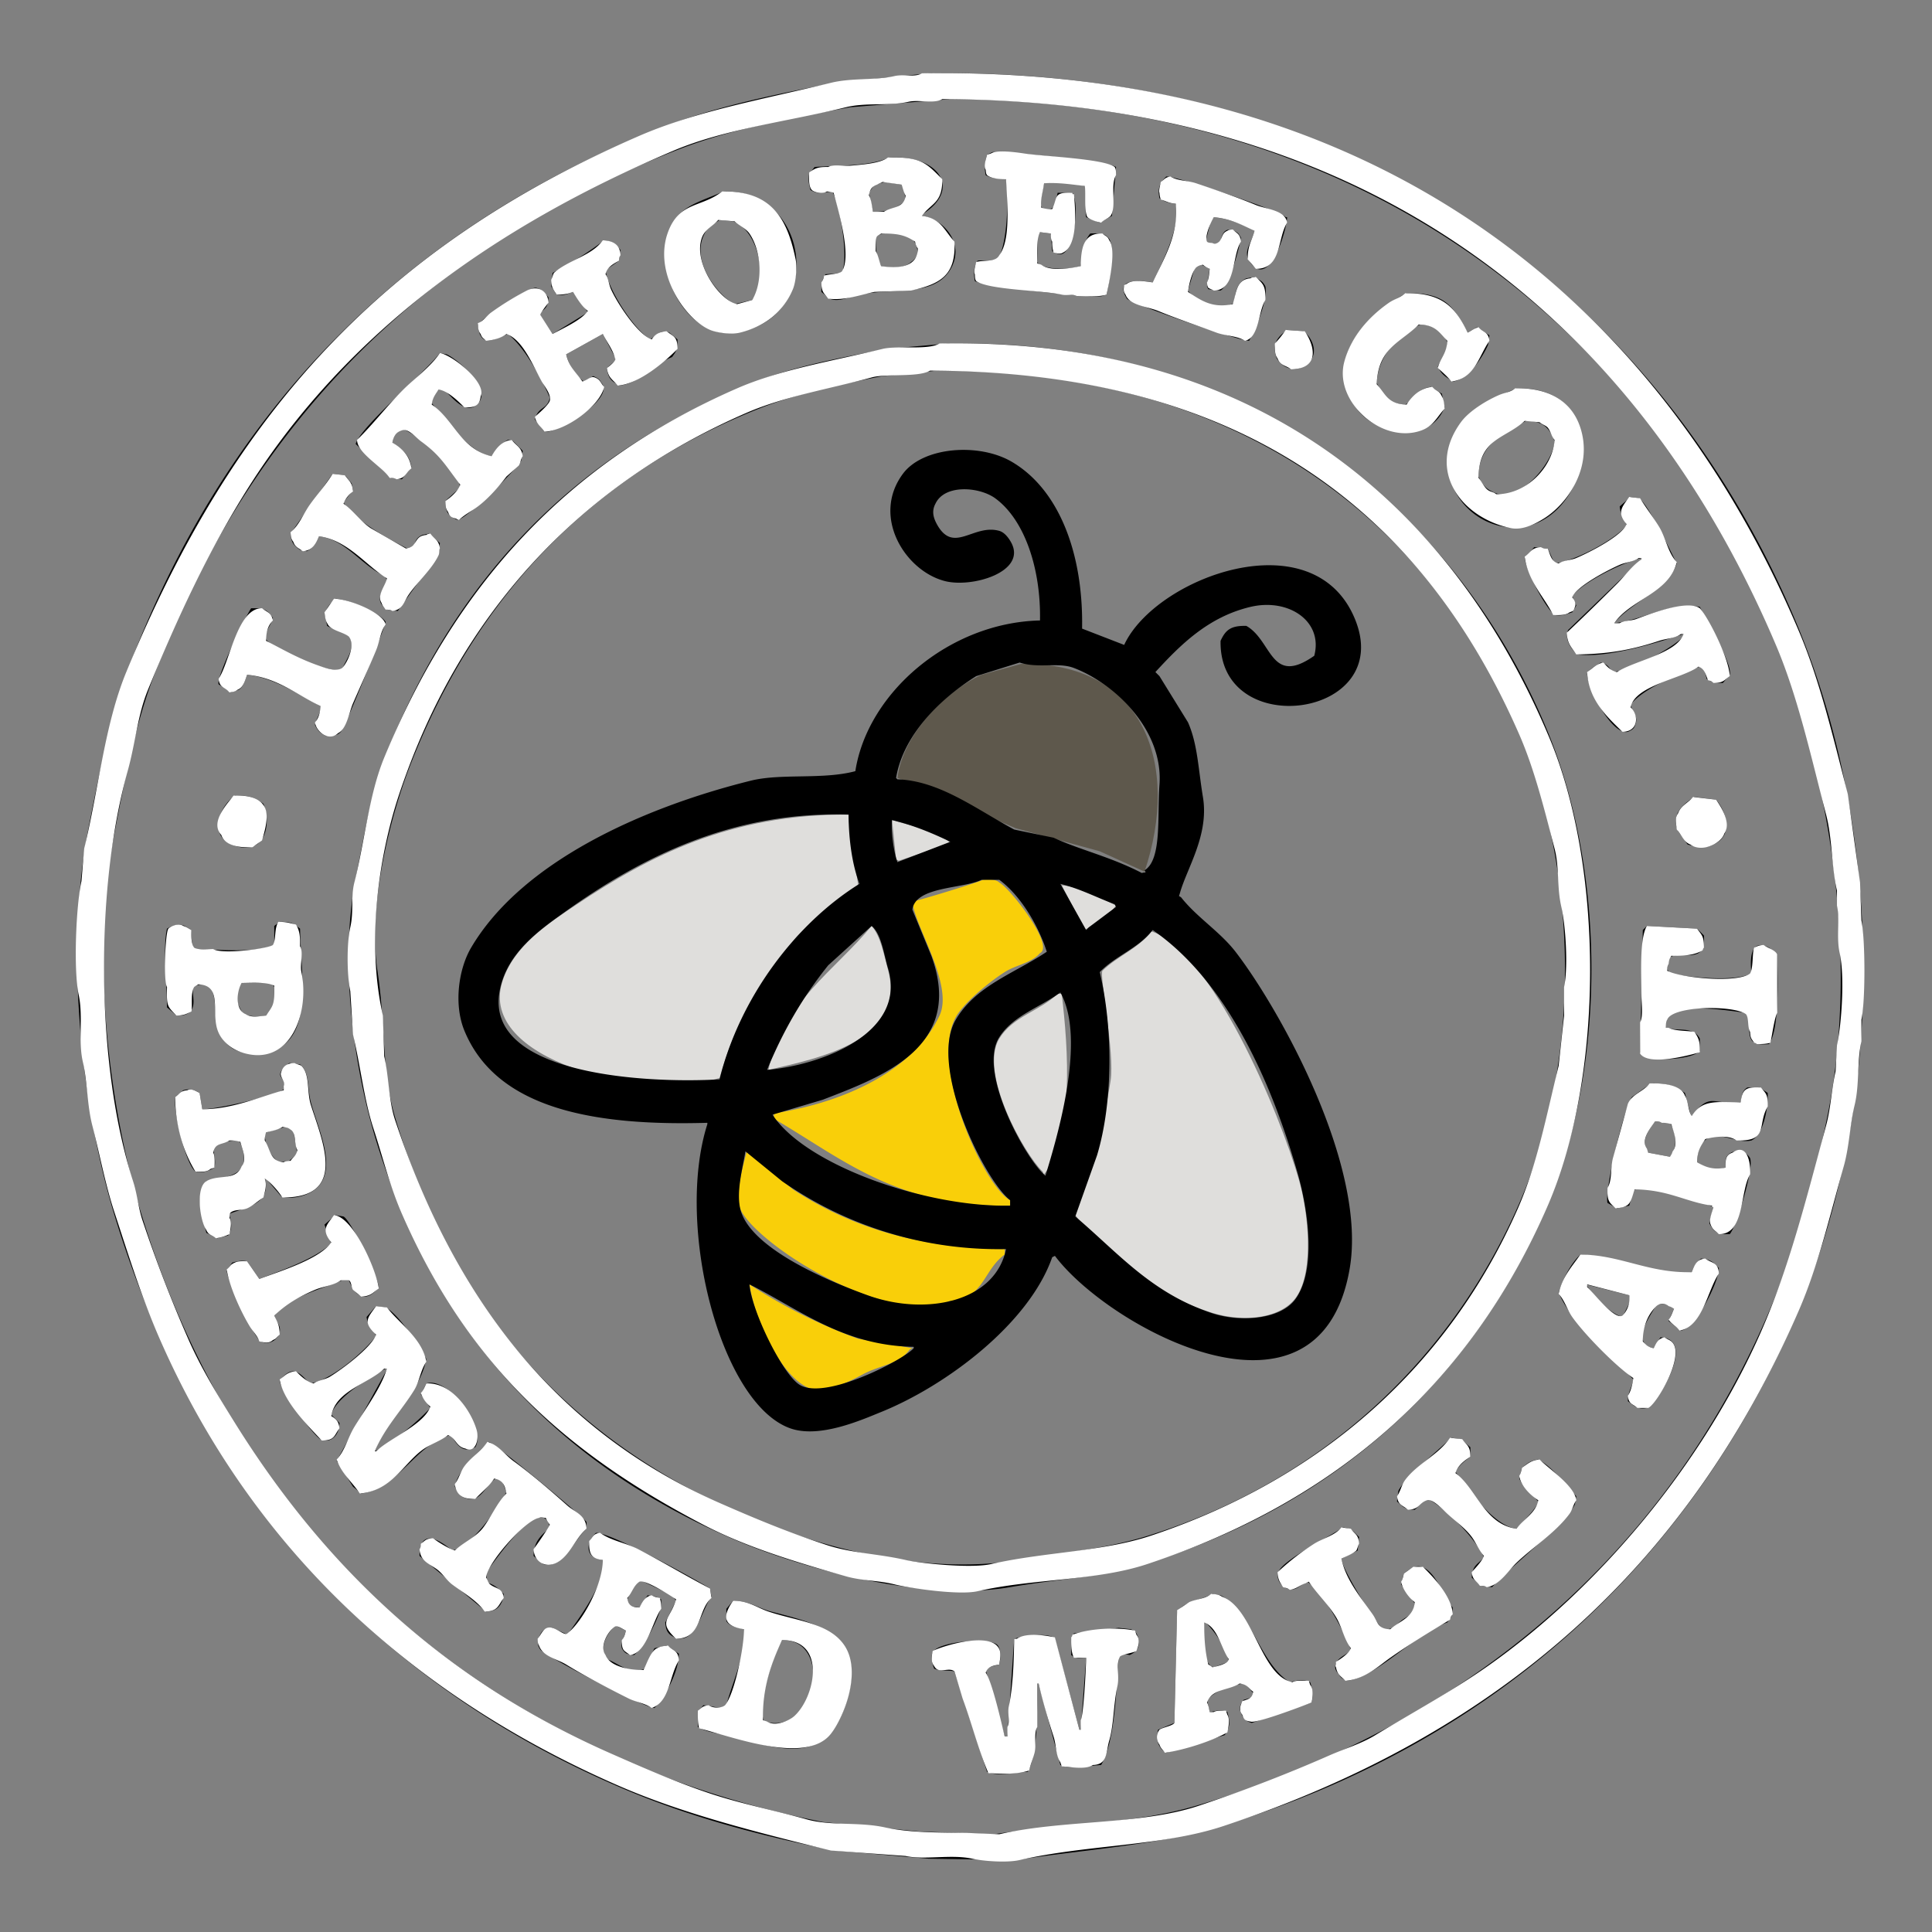 <svg xmlns="http://www.w3.org/2000/svg" xmlns:xlink="http://www.w3.org/1999/xlink" width="1423" height="1423" viewBox="0 -12 1423 1423">
  <rect x="0" y="-12" width="1423" height="1423" fill="#808080" stroke="none"/>
  <defs>
    <style>
      .cls-1 {
        fill: #5e584c;
      }

      .cls-1, .cls-2, .cls-3, .cls-4, .cls-5 {
        fill-rule: evenodd;
      }

      .cls-2 {
        fill: #f9cf09;
      }

      .cls-3 {
        fill: #dfdedc;
      }

      .cls-5 {
        fill: #fff;
      }
    </style>
    <clipPath id="clip-path">
      <rect width="1423" height="1399"/>
    </clipPath>
  </defs>
  <g clip-path="url(#clip-path)">
    <path id="Grey" class="cls-1" d="M752,477c91.072-1.672,117.371,74.626,91,153l-33-15-62-17c-29.13-12.066-53.168-25.206-87-37,4-32.6,36.142-64.368,62-76Z"/>
    <path id="yellow" class="cls-2" d="M724,636c5.117-.3,9.611-0.39,12,2,7.884,4.088,41.151,46.637,30,52-6.476,7.478-17.337,8.481-26,14-11.741,7.48-27.064,20.436-34,30-24.388,33.631,18.481,127.779,38,138v4c-83.6,1.391-123.3-34.5-174-64v-4c52.682-8.025,103.184-31.943,122-72,10.622-22.613-18.507-65.974-20-84C677.379,651.189,722.778,637.15,724,636ZM550,836l34,28c41.718,27.293,90.941,43.2,156,44v4c-14.54,10.667-15.021,28.342-34,34-1.652.493-10.208-.683-6,2-52.639,14.434-140.512-42.783-154-68C540.278,869.3,548.173,843.682,550,836Zm2,98a392.345,392.345,0,0,0,80,40l40,7-2,1c-7.931,10.92-21.78,11.534-34,18-6,3.18-28.159,15.88-41,10C574.365,1000.56,555.92,959.635,552,934Z"/>
    <path id="Silver" class="cls-3" d="M625,588c0.065,9.945,7.366,51.3,7,52-2.473,4.742-38.666,29.871-46,39-23.228,28.914-45.092,62.172-56,103-57.589,16.83-178.2-13.5-160-71,8.333-26.323,33.877-42.946,55-57C477.76,618.9,537.379,587.459,625,588Zm32,4c13.893,4.287,33.731,7.646,43,17l-38,13-2-1Zm125,48c14.933,1.536,28.5,9.122,40,15l-5,6-18,12ZM642,670c6.7,7.6,8.96,21.014,12,32,14.4,52.033-49.93,65.232-88,74C575.739,727.18,615.515,702.189,642,670Zm206,4c43.873,13.73,94.421,132.485,109,184,6.546,23.13,10.974,65.74-2,85-10.932,16.229-38.749,19.169-62,12-39.994-12.331-78.477-41.526-101-72,9.242-31.12,19.918-60.482,26-99,3.173-20.1-8.395-77.675-6-81C823.134,692.069,838.5,686.672,848,674Zm-69,46h3c4.966,41.52,9.113,103.78-13,133q-0.5-1-1-2c-13.876-13.282-47.18-73.068-32-98C746.042,736.505,765.589,732.9,779,720Z"/>
    <path id="Black" class="cls-4" d="M684,42c330.56-5,544.78,177.063,640,407,63.87,154.232,65.32,350.312,0,505-77.75,184.11-223.92,318.26-425,379-46.781,14.13-96.174,16.75-151,25q-32-.495-64-1l-69-6c-57.665-11.23-109.7-25.77-157-46-184.226-78.81-312.979-220.82-374-423C61.4,807.109,46.845,692.266,65,599c8.555-43.953,17.161-86.622,32-125C169.7,285.966,301.945,153.67,490,81c38.4-14.838,81.054-23.492,125-32Zm16,19-74,6c-44.829,8.2-87.469,16.084-126,31C314.051,169.984,185.791,297.878,114,484c-14.1,36.564-21.9,76.951-30,119-18.15,94.25-2.245,207.213,21,282,59.014,189.87,183.7,326.48,358,401,43.358,18.54,90.572,33.38,143,44q35.5,3.495,71,7,27.5,1.005,55,2c53.981-8.15,103.225-7.46,149-21,198.48-58.71,345.12-184.15,422-364,18.83-44.043,32.43-91.837,43-144,25.57-126.207-2.87-265.765-41-356C1212.17,234.338,1011.05,62.684,700,61Zm31,39c13.552,0.1,82.246,6.164,91,11q-1.5,18-3,36l-9,5-10-4c-1.344-8.355,1.491-17.107-1-23-8.964-1.841-21-3.647-30-2q-1.5,7.5-3,15,1,2,2,4c5.691,0.148,6.77.341,9-3q1-4.5,2-9h11q0.5,1.5,1,3c3.534,8.352-.4,46.1-12,42l-4-2q-0.5-6.5-1-13l-8-1-2,2v20c1.392,1.923.1,0.6,2,2,7.448,3.992,22.079,3.362,30,1,1.563-10.689,1.916-17.674,7-24,7.252-.39,11.148-0.013,14,4,4.575,7.2.174,30.733-2,41l-3,1c-5.723,2.185-87.589-7.2-94-11-1.047-6.563-.614-10.321,2-15,5.9-.691,12.952,1.173,16-3,6.042-12.817,6.946-42.239,5-57-5.756-.609-10.264-0.307-15-3-1.182-5.66-.431-10.22,1-15Zm-76,4c37.817-2,53.379,24.332,24,42v1c17.383,2.6,32.785,22.279,20,41-12.455,18.238-39.645,11.939-66,17-6.237,1.2-14.949,5.893-22,3l-6-5c-0.135-6.752.823-9.263,3-13,5.358-.438,9.065-0.216,13-2v-2c3.18-12.915-2.3-46.518-8-57-8.062.9-10.016,2.139-16-1-1.213-4.608-1.854-7.061-1-12l4-5C618.454,109.735,640.614,110.529,655,104Zm204,14c9.358,0.153,85.022,25.705,88,30h1c-0.289,9.784-13.413,54.931-28,32-4.52-7.328,2.411-14.035,4-22-8.059-4.613-18.864-9.007-30-10l-2,2q-2,8-4,16l3,1c3.582,1.376,5.146.414,8-1,1-5.943,3.283-10.885,10-8,3.289,1.643,3.192,2.032,5,5-1.3,8.362-8.337,34.993-15,39l-9-1q-0.5-1-1-2,1-6.5,2-13l-6-3-5,2q-2.5,8.5-5,17c5.756,7.988,23.09,15.809,34,9,0.8-8.531,2.46-14.987,9-18l6-1c3.85,2.5,5.838,2.617,8,7,2.026,9.256-7.108,31.728-12,40-8.622-.148-88.064-27.83-90-31-9.418-15.311,9.707-13.7,19-12,6.357-13.086,21.06-41.445,17-58a22.171,22.171,0,0,1-12-4C852.394,125.964,854.616,122.481,859,118Zm-207,4-8,2-4,6,3,14c11.9,0.158,17.519-3.179,24-8q-0.5-4-1-8-1-2-2-4Zm-119,7c63.588-1.594,75.508,93.652,9,104-32.7,5.088-59.73-38.593-50-72C498.172,139.809,513.725,137.472,533,129Zm-3,21c-4.675,3.367-8.388,4.416-11,10-10.84,20.12,9.983,45.765,22,52l13-3c12.45-16.311,4.011-51.642-14-58Zm120,10-5,2c-0.29,9.284.917,16.4,4,22,7.877,1.814,17.513,1.456,22-3,2.47-1.564,3.124-3.006,5-5C675.813,161.014,665.881,159.005,650,160Zm-205,5c6.983,0.851,8.361,3.158,12,7q-0.5,4-1,8l-10,7c2,14.821,21.532,44.382,33,51,3.98-2.9,7.542-7.594,14-5l6,5c0.115,7.729-1.153,8.972-4,13-13.8,5.381-23.769,19.395-39,21l-1-1c-5.129-2.233-7.278-5.3-8-12l7-6-10-19-27,15c1.606,7.612,7.577,15.915,13,20l7-4c3.2,1.622,4.189,1.849,6,5,10.6,12-35.182,38.348-42,36l-7-9c2.312-9.8,8.883-6.921,11-16-6.247-14.534-18.884-37.7-31-47-9.589,3.651-20.6,11.211-22-7,4.61-5.466,37.692-28.125,43-27,5.156,1.5,5.941,3.718,9,7-0.419,7.953-2.811,8.333-7,12l10,15,26-16-11-15c-4.963,1.726-6.139,2.91-12,2l-4-6q0.5-5,1-10A270.646,270.646,0,0,0,445,165Zm591,39c29.76-.748,34.55,10.808,45,29,2.33-1.333,4.67-2.667,7-4l9,6c-0.33,2.333-.67,4.667-1,7-3.62,8.506-14.75,25.951-26,27-5.29-3.607-8.11-4.808-11-11,3.13-6.626,6.51-8.437,7-18-3.75-7.881-8.79-12.514-20-13-15.61,8.556-30.5,20.828-32,43,4.81,9.081,7.87,15.223,21,16,7.55-4.462,8.23-11.691,19-13q4.005,2.5,8,5,1.005,5,2,10c-10.58,27.158-49.32,20.829-64,2C971.44,253.364,1008.94,217.4,1036,204Zm-88,27,12,1c7.122,4.675,12.149,18.452,2,24-7.06,7.566-18.633,2.756-22-5C936.6,240.106,942.071,235.543,948,231ZM698,241c227.385-4.04,376.75,127.38,442,286,42.72,103.849,43.36,246.6-1,350-54.89,127.95-156.029,220.08-296,263-30.925,9.48-63.657,10.94-99,17-67.895,11.63-160.863-16.89-203-35-130.327-56.02-220.36-151.295-264-294-15.426-50.443-27.642-128.318-15-193,6.142-31.424,11.273-62.473,22-90,51.383-131.852,141.368-224.523,273-276,29.344-11.475,62.216-17.525,96-24Zm-374,7,5,1c7.229,3.091,32.05,23.976,24,35-8.982,12.3-20.88-4.65-26-9h-4c-2.627,3.62-4.065,4.138-5,10,9.622,10.992,27.522,36.792,44,39,3.32-4.794,6.8-9.006,12-12h3l8,8q-0.5,3.5-1,7c-2.971,6.332-39.913,42.884-47,44-6.131-2.845-8.944-4.829-9-14l11-10-1-4c-6.1-12.908-27.777-33.034-41-39-4.97,2.421-6.764,3.686-8,10,6.269,4.312,12.669,8.573,14,18l-7,9-8-1-26-25C265.307,302.488,312.847,262.622,324,248Zm366,13-40,4c-32.295,6.26-63.119,12.923-91,24C435.66,338,350.36,427.825,302,552c-14.664,37.654-31.307,103.108-24,151,6.223,40.79,2.954,74.323,13,108,43.336,145.275,132.765,242.55,267,297,47.538,19.28,122.23,40.62,193,29,33.856-5.56,65.6-8.74,95-18,127.588-40.16,223.55-129.56,274-247,45.17-105.154,42.55-244.163-2-347C1051.04,370.443,913.138,260.624,690,261Zm427,13c78.33-1.732,52.02,111.655-9,102-34.42-5.446-54.83-45.633-32-76C1086.39,286.181,1099.81,281.589,1117,274Zm7,24c-15.78,8.39-34.98,17.152-35,41,2.43,5.053,4.84,8.643,10,11,18.67,10.843,45.18-20.922,46-37C1141.49,303.767,1136.91,297.97,1124,298ZM766,445c0.731-37.818-11.185-74.107-33-90-11.513-8.388-37.143-10.618-44,4-2.922,5.418-1.527,10.337,1,15,12.228,22.562,26.913-.387,46,5,3.978,1.123,7.135,5.443,9,9,10.95,21.274-28.884,33.121-49,28-29.235-7.442-54.374-47.424-31-79,14.749-19.924,55.818-23.028,80-9,34.833,20.206,53.011,67.326,52,123l31,12c23.029-49.793,139.627-93.049,170-19,29.94,73-100.408,90.319-99,16,3.574-7.688,7.184-11.339,19-11,19.185,10.9,17.691,44.71,50,22,6.726-25.319-18.8-42.693-47-36-31.054,7.37-51.5,27.848-70,48l3,3,21,34c7.129,16.107,7.587,34.478,11,55,4.673,28.1-11.823,52.371-17,71-0.847,3.047-.958,1.392,1,3,11.485,14.607,28.481,25.106,40,40,31.151,40.28,97.55,157.338,84,234-22.586,127.79-177.884,42.323-217-10l-2,1c-17,48.775-77.819,94.5-126,114-14.433,5.84-45.429,19.69-67,12-51.412-18.33-84.863-149.143-61-224v-1c-81.97,2.373-155.109-9.615-179-68-7.851-19.185-4.3-45.216,5-61,37.255-63.218,126.067-103.148,206-123,22.455-5.577,52.924-.574,77-7C638.911,498.284,699.11,446.516,766,445ZM245,337l9,1,5,6q0.5,2.5,1,5l-7,9c8.195,13.428,32.753,26.752,47,34l5-2c1.34-4.494,2.087-6.012,6-8l5-1,8,7q-0.5,4-1,8l-30,42-8-1c-10.3-7.536-2.542-12.5,0-22l-2-3c-16.466-7.27-28.252-26.582-48-29-2.423,5.354-3.917,8.207-9,11l-5-1c-4.31-3.043-6.449-4.894-7-12Zm956,17,6,1c6.77,3.6,23.67,39.513,28,48-6.14,18.8-34.35,29.039-46,44,20.98-2.3,41.24-15.686,63-12,4.41,8.991,24.49,42.623,22,50-1.67,2-3.33,4-5,6-6.63.11-8.46-.781-12-3-1.05-4.888-1.61-6.529-5-9-15.29,5.211-41.74,16-51,28,1.32,5.944,4.97,8.067,4,13-1.26,4.633-2.04,5.193-6,7-11.56,2.755-29.73-31.519-30-43,2.93-4.137,5.75-5.186,10-8,5.92,1.5,5.53,3.576,9,7,14.93-1.962,43.44-17.286,53-27-0.33-.333-0.67-0.667-1-1-20.39,6.72-56.69,17.941-78,15-4.28-3.092-9.99-11.035-7-18q27-26,54-52v-1c-14.15,3.421-42.52,17.414-51,28l3,7-3,5c-5.06,1.6-7.39,2.845-13,2-7.44-6.237-20.49-31.632-22-42q3.495-4,7-8l10,1q2.505,5.5,5,11c14.97-1.662,44.87-17.66,53-28-1.76-6.195-4.22-6.271-5-14Q1197.005,357.5,1201,354ZM247,429c9.665,0.307,32.946,10.317,37,17,0.48,1.267-28.705,75.692-33,81-2.333,2.883-5.761,2.83-11,3-4.5-2.294-5.666-3.54-8-8,1.548-6.525,4.354-8.015,4-14-15.564-8.118-34.219-21.006-54-23-1.6,4.1-2.6,8.542-6,11l-6,2-9-6c-1.913-5.171,20.592-51.439,24-56h6c6.248,1.274,6.728,3.123,10,7-1.6,6.357-6.44,10.3-5,16,4.589,6.844,47.141,25.966,56,22,2.416-6.721,9.406-14.289,6-23-3.391-4.449-12.149-6.237-17-9q-1-4.5-2-9C241.233,434.566,243.223,432.592,247,429Zm504,47-32,10c-26.792,16.857-53.767,43.4-59,75l1,1c30.987,1.046,57.749,21.793,86,37l29,6c19.055,8.886,42.289,14.111,65,26,2.605-.866,3.492.4,2-2,12.945-7.809,9.282-40.021,11-63,2.992-40.029-32.573-74.356-63-86C779.421,475.569,764.885,480.493,751,476ZM173,574c11.148-.382,15.076,1.837,21,6,5.778,12.963,2.489,38.411-21,31C152.8,604.626,161.04,582.367,173,574Zm1075,1,16,2c7.73,9.282,12.96,26.5-2,33-5.34,3.209-13.37,1.62-19,0q-3.495-5-7-10C1230.08,586.9,1241.31,579.329,1248,575ZM625,588c-87.944-2.712-155.428,33.554-208,71-19.855,14.142-43.8,30.761-49,59-11.259,61.115,105.312,68.213,162,65,14.8-60.306,56.148-114.849,103-144C627.7,624.754,625.153,607.051,625,588Zm32,4c-0.762,8.455,1.1,22.872,4,31l39-15C686.69,601.683,673.258,595.943,657,592Zm66,44c-13.87,6.767-48.712,4.715-51,22l14,34c24.47,67.024-35.483,88.775-80,106l-37,11c24.189,37.211,113.214,68.383,175,67v-4c-18.918-14.583-60.358-98.574-40-133,14.856-25.122,42.917-33.92,67-50-6.45-19.938-19.611-41.675-35-53H723Zm58,3,19,34,2-2,20-15q-0.5-1-1-2C807.893,649.188,796.116,642.766,781,639ZM206,667c9.09-.213,10.367,1.514,15,5,0.807,38.273,10,81.752-23,91-8.574,2.4-21.265.851-27-3-18.969-12.736-7.755-35.111-17-46-4.114-1.9-8.945-.583-12,1-0.438,6.629,2.845,14.686-3,19a10.027,10.027,0,0,1-10,1l-6-5c-0.111-19.418-3.118-44.254,0-58,3.612-1.879,8.023-4.2,13-2l5,3c-0.208,5.984.314,10.57,2,14,18.248,0.319,45.568,3.229,59-3V670Zm436,3-32,29c-18.379,22.992-32.846,47.422-45,77,38.8-3.249,103.568-26.528,89-75C650.965,690.9,649.255,675.98,642,670Zm571,0,37,2c1.67,1.666,3.33,3.333,5,5,0.37,7.179.06,10.258-4,13-6.43,3.641-17.72-.8-22,4-0.33,2.666-.67,5.334-1,8,0.67,1,1.33,2,2,3,14.93,3.021,48.02,6.265,60,0-1.06-10.414-1.14-26.2,13-19l6,5c0.32,18.8,1.68,54.7-6,66-21.1,2.161-11.07-11.471-17-23-16.96-2.216-62.78-9.918-59,11,8.84,2.863,20.35-1.333,25,8v9c-4.82,6.4-38.57,9.212-44,1q1.005-45,2-90Zm-364,3c-10.328,13.428-27.427,18.979-39,31,9.78,40.649,9.9,95.65-2,135q-8,22.5-16,45c31.632,26.88,55.5,55.885,100,71,21.662,7.358,51.112,4.795,62-10,15.869-21.564,9.412-65.835,2-92C936.17,783,902.539,709.859,849,673ZM178,712c-3.149,3.4-3.364,7.781-3,15l4,8a34.8,34.8,0,0,0,17,1l6-7V715l-2-3H178Zm603,7c-15.2,11.1-34.836,17.008-45,33-16.219,25.519,19.6,89.973,34,102C778.405,826.337,800.442,753.546,781,719ZM213,771l8,1c7.4,6.037,5.148,17.156,8,28,5.595,21.273,24.265,56.921-4,68-3.862,1.514-12.822,3.568-18,1l-12-14c5.11,19.947-12.981,21.776-26,27,1.276,7.434,2.5,10.319-1,16l-8,2-8-4c-3.747-14.809-8.438-26.775,0-38,8.44-1.219,22.263-3.59,26-10,3.536-5.861.953-14.95-2-20-8.374-.108-14.924,1.792-19,6,0.855,5.769,1.975,8.248,1,14-4.725,2.54-7.829,4.024-14,3-7.8-6.547-16.3-44.815-15-55l6-5c5.1-1.432,8.235-.161,12,2q1,6,2,12c10.562,0.125,58.577-10.8,60-15C212.388,780,198.771,782.723,213,771Zm1003,15c12.73-.408,17.98,2.377,25,7q2.505,9.5,5,19v-2c13.88-18.043,15.48-7.971,36-10,1.24-5.166.89-8.486,5-11h9l6,4c0.39,12.35-3.49,30.986-12,35-10.95,2.556-23.93-7.4-33-1-4.94,3.168-6.87,9.05-7,17l3,2c3.13,2.333,10.46,4.208,14,3l4-1c-0.26-6.593-.04-8.643,4-11a10.524,10.524,0,0,1,14,4c3.07,7.421-10.35,51.322-15,56h-7c-4.5-2.294-5.67-3.54-8-8l3-12c-7.65-3.77-54.23-17.937-59-12l-3,11-9,2c-2.33-1.333-4.67-2.667-7-4-2.36-8.523,11.86-69.144,18-78Q1209.005,791,1216,786Zm3,28c-3.39,4.416-9.36,12.147-7,19,0.67,1.333,1.33,2.667,2,4l16,3c0.67-1,1.33-2,2-3,3.92-7.386,1.39-16.683-2-22ZM210,818l-14,4q-0.5,1-1,2c0.791,9.919,4.572,14.871,10,20l8-1,6-5-3-18Zm339,18c-1.5,10.93-7.7,31.462-3,45,9.511,27.385,63.193,50.23,93,61,42.641,15.408,93.889,5.181,102-34a278.845,278.845,0,0,1-165-50ZM247,883l6,1c5.524,2.8,24.9,43.677,26,52-9.1,11.776-16.974,7.766-22-5h-5c-12.533,5.3-42.261,13.736-49,25l-1,1c1.618,5.055,5.014,7.337,4,12-1.343,5.726-7.455,10.121-14,7-4.552-2.4-24.31-44.47-25-52l4-6c4.485-1.156,6.338-1.728,11-1l9,13c16.834-6.511,40.254-14.462,53-26q-2.5-7-5-14Zm917,29c27.58,1.178,55.82,16.87,82,13,1.9-4.742,3.29-7.179,7-10,7.46,0.72,9.19,2.985,13,7,0.05,11.1-18.1,45.265-28,46l-9-7q1.995-4.5,4-9l-3-2c-3.19-2.143-5.7-1.895-10-1-3.4,6.563-12.38,18.254-10,26,1.9,4.187,2.9,4.931,8,6q2.505-4,5-8c26.98,1.174-2.01,48.37-10,52-6.62,1.43-9.62-1.68-14-5,0.37-8.17,2.75-8.95,4-16-17.62-18.484-44.64-39.644-55-64C1151.74,928.966,1156.52,919.272,1164,912ZM552,934c1.6,19.582,24.421,66.3,37,74,18.941,11.59,76.426-18.4,84-27v-1C620.665,979.215,587.417,951.514,552,934Zm616,0c5.76,7.893,16.71,21.123,27,24l6-12c-0.33-1.333-.67-2.667-1-4Q1183.995,938,1168,934ZM277,950l7,1c9.814,4.887,24.713,28.362,30,38-5.055,25.99-29.393,43.73-38,68,14.718-7.85,29.807-20.22,41-32q-3.5-5-7-10,2-4,4-8c16.371-5.6,44.653,34.07,36,47-3.582,1.08-5.4,2.34-9,1-4.631-2.29-6.105-6.17-9-10-25.889,6.37-38.431,39.49-66,43-2-1.67-4-3.33-6-5q-6-9.495-12-19,19-34.5,38-69c-11.247,5.85-38.672,22.02-42,35l6,6c0.209,8.51-6.075,15.74-14,12-5.369-2.7-29.2-35.56-30-43,9.2-11.785,14.147-6.812,22,2,15.677-1.84,40.823-23.9,49-35-2.5-6.209-5.853-6.044-7-14Zm792,97c2.33,0.33,4.67.67,7,1q3.495,3,7,6v7c-4.3,3.04-8.26,6.32-11,11,8.86,12.05,27.93,39.96,45,42,5.74-6.79,11.02-10.86,16-19v-1c-4.95-6.19-10.52-9.2-14-17,0.67-2.67,1.33-5.33,2-8,4.06-2.98,5.45-5.03,12-6,10.97,5.72,19.55,18.38,28,27-0.33,2-.67,4-1,6-6.88,14.14-47.69,46.11-61,61-2.67-.33-5.33-0.67-8-1q-3.495-3-7-6c0.55-9.6,4.66-9.72,9-15-6.93-14.72-27.17-34.98-41-43-5.27,1.73-6.22,4.97-10,8-8.28-.26-8.55-2.53-13-6v-1c0.33-2.33.67-4.67,1-7C1034.89,1075.99,1059.94,1055.69,1069,1047Zm-709,3c4.4,1.13,67.807,53.57,72,59v5c-7.686,6.25-18.523,30.92-32,26l-7-6c0.236-11.46,6.178-15.31,12-21-6.255-27.01-41.252,26.43-47,33,0.215,4.51.708,5.39,2,8,5.118,1.91,7.625,4.5,11,8-0.333,1.67-.667,3.33-1,5-2.2,5.23-4.824,7.56-12,8q-24.5-20.505-49-41c0.149-22.14,16.663-10.29,24-4,14.348-2.53,33.682-31.31,40-43-1-2.67-2-5.33-3-8-1.667-.67-3.334-1.33-5-2-6.479,4.28-11.063,17.03-20,15-6.416-1.42-7.5-3.9-10-9C337.344,1070.48,351.9,1057.82,360,1050Zm629,63c7.17,0.91,8.025,3.37,12,7-0.33,3.33-.67,6.67-1,10l-12,6c0.2,7.66,27.28,51.17,31,52,6.12,1.36,10.83-4.83,14-7,5.34-3.66,8-3.72,9-12q-4.995-7.005-10-14c0.67-2.67,1.33-5.33,2-8,3.6-2.63,8.22-6.54,13-5,11.13,3.68,15.7,21.93,23,30-0.17,6.9-1.36,7.27-4,11-24.11,8.36-51.17,40.09-74,43-3.2-1.62-4.189-1.85-6-5-2.263-2.42-3.333-4.6-2-8,2.745-5.26,7.582-5.6,11-10-6.19-15.68-19.248-40.22-32-50-5.755,2.07-7.9,7.49-15,5-4.6-1.87-8.714-7.15-6-13C946.723,1135.99,979.22,1120.01,989,1113Zm-550,4c12,0.26,71.9,33.52,84,41q0.5,3,1,6c-5.656,7.56-9.223,23.67-17,29-2.369,1.59-3.621,1.81-8,2-5.656-2.59-8.457-4-9-12q4-7.995,8-16c-1-1.33-2-2.67-3-4q-11.5-5.505-23-11c-5.22,3.29-7.3,8.27-10,14,0.667,1.67,1.333,3.33,2,5,2.333,0.33,4.667.67,7,1l6-9c2,0.33,4,.67,6,1,1.333,0.67,2.667,1.33,4,2v5c-2.1,9.66-12.651,30.37-20,36-5.43-.54-6.875-1.2-9-5-1.078-4.52,1.834-7.48,3-13-2.666-1.33-5.334-2.67-8-4-6.351,7.31-12.094,16.3-6,25,8.758,3.22,17.259,11.89,28,7l7-15c3-.67,6-1.33,9-2l9,6c0.073,13.33-10.57,32.71-18,40-7.622-.27-80.931-38.47-84-43a8.6,8.6,0,0,1-1-9c1.943-4.97,3.4-6.5,10-7q5.5,2.505,11,5c7.836-11.36,29.221-39.42,26-55C430.241,1135.55,431.629,1123.85,439,1117Zm454,45c2,0.33,4,.67,6,1,23.158,12.14,28.723,50.19,51,64,5.835-1.33,9.751-2.55,15,0,1.956,6.41,2.593,8.49,1,15l-44,15c-6.029-1.72-6.851-4.6-9-10,0.747-4.45,1.25-4.2,3-7,2.333-.67,4.667-1.33,7-2v-3q-3-3.495-6-7c-10.994.7-22.055,5.84-28,12q1,4.5,2,9c6.216-1.01,8-2.28,13,0,2.239,7.77,1.941,11.4-2,17q-21.5,6.495-43,13c-2.584-1.72-3.407-2.11-5-5-2.134-3.55-1.987-7.44-1-12q6-2.505,12-5,1-40.995,2-82C873.354,1167.04,883.506,1166.98,893,1162Zm-353,5c12.051,0.17,18.453,5.53,28,8,36.157,9.37,71.421,17.37,55,68-13.317,41.06-41.75,36.52-79,25-10.609-3.28-21.894-3.07-30-8v-11c1.333-1.67,2.667-3.33,4-5,9.4,0.72,11.055,3.27,17,0,4.229-16.76,15.065-38.6,13-56-4.924-1.52-10.419-1.82-13-6v-9Zm347,15c-0.6,10.37-1.693,32.03,7,34q5.5-1.995,11-4C903.545,1201.86,893.563,1187.99,887,1182Zm-63,5c3,0.33,6,.67,9,1,3.416,1.62,3.346,1.63,5,5,2.123,7.52-.093,11.41-6,14-3.891-.94-4.854-0.53-8,1-1.676,22.26-2.613,62.99-13,80-10.052.56-22.362,3.54-30,0q-8-30-16-60h-1c-0.044,18.8.606,51.35-7,65-10.279.47-22.247,3.59-30,0q-12-36.99-24-74c-4.886-1-10.593.02-15-2-1.191-3.76-2.858-7.71-1-12,3.838-8.13,43.24-11.4,48-5,2.441,3.57,2.111,9.2,1,14-4.231,1.1-7.439,1.36-10,4q7,24.495,14,49h2q2.5-36,5-72c7.281-2.33,26.62-4.68,30,0l18,67h1q2-26.49,4-53c-6.6.17-7.1,0.88-11-2v-12c0.667-1.33,1.333-2.67,2-4Q807.5,1189.005,824,1187Zm-248,9c-6.667,11.69-18.962,48.49-13,60C601.561,1267.04,613.977,1195.37,576,1196Z"/>
    <path id="White" class="cls-5" d="M679,42c341.68-5.535,545.87,174.578,646,411,15.5,36.6,25.01,77.37,36,120q4.5,32.5,9,65,0.495,14,1,28c2.91,13.6,3.02,59.467,0,73v16c-3.39,15-1.27,31.548-5,47-3.48,14.417-3.84,30.276-8,45-10.43,36.864-18.73,73.108-33,106-81.88,188.72-220.57,312.49-424,380-44.968,14.92-100.423,13.59-150,25-9.467,2.18-27.08.76-35-1-15.322-3.41-35.077,1.13-49-2q-27.5-1.995-55-4c-56.1-13.84-109.536-27.26-157-48-153.245-66.97-269.884-175.38-337-328-13.462-30.613-22.983-61.415-34-95-6.371-19.421-10.586-41.966-16-63-3.992-15.509-3.486-31.82-7-47-3.538-15.281.356-33.248-3-49-4.072-19.111-1.894-66.9,2-84l2-24c10.763-43.843,14.866-90.785,31-130C171.781,291.51,282.6,169.7,471,88c42.4-18.384,91.615-26.9,141-39,15.412-3.777,32.514-1.711,47-5C665.65,42.49,674.024,45.145,679,42Zm15,19c-6.355,3.71-16.8.144-25,2-14.134,3.2-31.041.324-46,4-43.546,10.7-89.064,15.921-127,32C364.514,154.731,255.446,232.623,183,347c-29.048,45.861-52.109,95.513-74,149-7.8,19.051-9.129,39.01-15,60-24.374,87.147-23.228,217.742,4,302,3.317,10.264,3.67,19.035,7,29,10.087,30.183,21.536,59.705,34,88,9.3,21.11,22.2,42.06,34,61,67.537,108.4,155.8,190.32,278,244,22.685,9.97,47.227,20.76,72,29,23.028,7.66,47.381,12.37,71,19,18.18,5.1,38.159,1.67,58,6,17.842,3.89,39.093,3.74,60,4q12,0.495,24,1c47.385-10.92,103.922-6.63,147-21,33.233-11.08,65.85-23.72,96-37,11.61-5.11,23.4-8.56,34-15,28.03-17.03,56.64-32.43,83-51,82.17-57.89,158.25-148.94,201-246,20.64-46.875,33.31-97.665,48-152,3.57-13.188,3.96-27,7-40q0.495-9.5,1-19c3.45-15.871,5.81-50.915,2-68-2.64-11.838.32-24.7-2-35V644c-4.17-18.217-3.27-37.756-8-56-11.47-44.2-20.85-86.981-37-125C1210.54,233.608,1019.25,62.149,694,61Zm75,62c-0.816,6.6-2.936,12.09-2,18a25.086,25.086,0,0,0,8,1c4.236-8.874.573-12.627,15-12v1h1c1.36,14.015,2.6,38.012-8,43-2.347,1.544-4.281.586-7,0a25.086,25.086,0,0,1-1-8c-0.961-1.418-.976-3.273-1-6l-8-1c-2.672,5.067-2.124,14.98-2,23l3,1c6.354,5.079,21.091,2.737,29,1,0.261-12.441,1.594-24.564,16-24,2.2,2.088,3.689,1.716,5,5,5.523,6.955-.3,32.3-2,40-5.38,1.827-14.972,1.078-22,1-2.636-1.562-7.114-.131-11-1-14.411-3.222-53.852-3.438-63-10-0.877-1.295-.894-2.467-1-5-0.936-1.879.273-5.9,1-9,6.011-1.71,14.339.323,17-5,8.672-11.123,5.8-39.123,5-56-5.2.09-11.083-.621-14-3-0.8-1.18-.773-1.681-1-4-1.694-2.73.167-7.568,1-11l3-1c4.145-2.71,17.718-.962,24,0,14.024,2.148,59.292,3.905,67,10,0.961,1.418.976,3.273,1,6-4.541,7.589.721,22.815-4,30-2,2.006-4.97,3.023-7,5-3.472-.676-7.656-2.019-10-4-2.7-4.315-1.081-17.968-2-23C789.025,123.825,779.416,122.3,769,123ZM654,104c24.554-.576,28.232,4.128,40,16,0.286,17.724-8.152,17.588-15,27,14.094,1.7,16.566,10.921,24,19,1.173,24.92-10.4,31.162-32,36l-27,1c-11.563,2.5-21.864,6.416-34,5-2.886-4.205-4.958-4.258-5-12a11.725,11.725,0,0,0,2-5c3.553-1.086,10.139-1,13-3,7.946-11.337-3.543-48.169-6-58a15.7,15.7,0,0,0-5-1c-2.955,2.148-8.886.793-11-1-2.4-2.639-2.167-7.722-2-13,4.283-2.862,5.846-4.139,14-4,3.707-2.192,11.631-.5,17-1C635.38,109.219,648.539,108.318,654,104Zm212,34c-5.092-.3-6.947-1.883-11-3a15.7,15.7,0,0,1-1-5c-0.691-1.208.395-5.266,1-8,2.789-1.839,2.825-3.185,7-4,5.334,3.313,12.549,2.845,19,5,14.273,4.768,30.391,10.387,44,16,7.732,3.189,21.665,3.62,23,13-7.429,12.058-3.708,34.039-23,34l-6-7c-0.18-10.249,3.09-13.519,5-21-9.1-4.193-17.5-8.98-30-10-2.185,3.645-6.875,13.989-5,18,1.18,0.8,1.681.773,4,1,1.652,0.916,3.142.469,5-1,2.528-2.955,1.912-6.331,6-8,1.18-.8,1.681-0.773,4-1,3.058,3.088,5.4,3.066,6,9-6.81,10.564-3.411,35.719-20,36-0.86-.649-3.144-1.338-4-2-0.8-1.18-.773-1.681-1-4,1.339-2.026,1.718-7.208,2-10a17.263,17.263,0,0,1-5-3,10.965,10.965,0,0,0-5,2c-3.205,3.554-5.273,12.47-6,18,10.023,6.522,17.852,12.174,33,9,2.7-8.463,2.47-18.145,13-19,1.18-.8,1.681-0.773,4-1,5.046,5.089,7.271,5.873,7,17-5.281,8.161-4.4,27.681-15,30-5.656-3.709-14.294-3.513-21-6-13.955-5.174-29.582-10.471-43-16-7.964-3.281-21.035-3.925-24-12-1.85-2.636-1.35-4.188-1-7l2-1c4.134-3.323,13.424-1.8,19-1C856.731,179.244,868.4,161.39,866,138ZM650,122c-0.86.649-3.144,1.338-4,2-3.813,1.254-5.327,3.636-6,8,1.795,2.662,2.323,8.56,3,12h8c6.245-4.053,15.043-2.5,16-12-1.281-1.9-2.126-6.033-3-8Zm-118,7c36.205-.57,47.8,19.78,54,50,1.122,5.472.385,16.227-2,22-6.759,16.361-20.414,27.428-39,32-6.952,1.71-17.459-.079-22-2-18.369-7.772-42.02-42.047-31-72C500.322,136.378,516.482,141.083,532,129Zm-3,21c-3.871,4.67-9.653,6.593-12,13-6.812,18.594,13.295,46.815,26,49l11-3c8.219-13.623,6.739-36.3-2-49-2.591-3.765-7.687-5.873-11-9Zm120,10c-0.771.682-2.232,1.311-3,2-1.438,2.15-1.113,7.308-1,11,1.852,2.805,2.7,8.138,4,11,12.742,1.936,26.989.891,27-13a11.725,11.725,0,0,1-2-5C667.056,161.4,661.852,159.855,649,160Zm-205,5c7.455,0.2,12.832,3.217,13,11-0.8,1.18-.773,1.681-1,4-3.951,2.156-9,4.752-10,10,2.342,3.144,2.249,7.035,4,11,4.434,10.04,19.738,33.566,30,37,2.345-3.672,5.268-5.619,11-6,4.87,3.9,8.063,3.724,8,13-9.078,9.27-27.988,25.728-44,27-3.579-4.529-7-5.312-8-13,1.847-1.11,7.59-5.975,6-7-1.649-6.774-6.06-12.015-9-18l-27,15c1.937,9.116,7.628,13.56,12,20,3.817-1.158,6.09-4.139,9-3,4.307,1.5,4.308,4.159,7,7-3.138,13.927-27.9,32.268-44,33-2.533-3.811-5.941-5.607-7-11,2.452-2.207,10.263-8.889,11-12,1.087-4.591-4.4-11.145-6-14-6.054-10.837-13.794-30.869-26-35-3.474,2.818-9.37,4.591-15,5-1.9-2.031-2.872-1.868-4-5-1.664-2.069-1.91-4.155-2-8,4.53-1.7,6.459-5.52,10-8a211.938,211.938,0,0,1,26-16c7.84-3.906,15.385-.422,16,9-1.617,1.8-6.713,8.594-6,9l9,14c7.472-4.114,21.169-10.112,26-17-4.347-3.051-8.17-9.5-11-14-3.478,1.406-6.565,2.01-12,2-2.269-3.731-3.843-4.626-4-11,0.693-1.008,1.287-4,2-5C418.2,179.684,436.042,176.386,444,165Zm591,39c27.8-.477,37.21,10.913,46,29,2.96-1.465,4.45-3,8-4,3.26,3.943,7.24,3.152,8,10-8.09,11.694-10.6,27.8-28,30-2.57-3.379-6.86-7.083-10-10,1.97-7.481,6.46-10.194,7-20-6.23-6.277-8.4-11.6-21-12-13.52,13.609-29.94,16.82-31,44,6.77,7.3,7.87,14.565,22,15,3.74-5.917,9.95-12.378,19-13,2.47,2.985,5.45,2.837,7,7,1.46,2.089,1.82,5.684,2,9-5.64,6.157-8.26,12.8-17,16-28.86,10.562-64.365-20.818-57-50,4.833-19.152,18.76-34.107,33-44C1026.95,208.256,1031.59,207.188,1035,204Zm-88,27,14,1c7.685,11.207,10.96,27.6-10,28-4.016-3.024-8.116-2.623-10-8-2.023-2.522-2.1-6.21-2-11A74.471,74.471,0,0,0,947,231ZM692,241c239.759-4.613,379.12,124.132,449,290,40.47,96.068,40.32,249.706-1,345-56.47,130.23-154.739,217.37-295,264-37.79,12.56-83.57,10.55-125,20-13.776,3.14-50.126-2.3-61-5-12.785-3.17-23.82-2.52-36-6-37.473-10.7-73.652-21.64-105-38-103.468-53.98-174.23-119.515-222-229-8.924-20.454-13.681-40.547-21-63-6.815-20.906-9.431-45.592-15-69q-1-16-2-32c-2.546-11.882-2.685-35.134,0-47,2.689-11.883.242-22.1,3-33,7.765-30.7,10.636-64.471,22-92,52.624-127.482,134.7-217.346,260-272,32-13.958,69.842-19.936,107-29C660.926,242.335,683.957,246.053,692,241Zm-368,7c9.711,1.775,34.794,22.015,30,32-0.771,6.79-4.164,8.3-12,8-3.805-3.829-12.572-12.6-19-13-2.276,3.582-4.257,5.463-5,11,16.422,11.073,21.012,32.683,44,38,3.114-5.232,7.306-11.3,15-12,3,4.371,7.236,5.233,8,12-1.462,1.964-1.554,4.953-3,7l-9,8c-5.8,7.671-13.4,16.278-21,22-4.579,3.449-9.914,6.049-14,10-1.754-.631-0.971-0.193-2-1-3.7-.887-4.8-1.54-6-5-1.664-2.069-1.91-4.155-2-8,3.892-2.461,9.393-7.341,11-12-10.791-13.936-14.247-21.315-29-32-3.548-2.569-9.419-9.89-14-8-4.428,1.414-5.962,4.217-7,9,6.784,3.874,12.831,9.484,14,19-4.252,3.144-4.017,7.234-11,8-1.3-.877-2.467-0.894-5-1-5.819-8.584-23.912-18.193-24-28,11.925-11.647,22.2-25.2,34-37C305.656,266.344,317.182,258.265,324,248Zm361,13c-8.822,5.132-31.892,1.983-43,5-31.65,8.6-64.109,13.9-92,26C426.373,345.636,338.228,440.232,294,573c-14.971,44.942-24.316,108.5-12,163q0.5,15,1,30c3.6,15.8,3.2,32.6,8,47,43.615,130.913,118.058,228.82,239,282,24.766,10.89,51.178,21.95,79,31,18.862,6.14,37.138,6.25,58,11,11.363,2.59,48.441,6.32,63,3,39.617-9.02,82.005-9,118-21,125.173-41.74,219.07-125.128,270-241,14.11-32.1,20.66-66.944,30-105q1.995-18.5,4-37V715c3.13-14.621,1.18-45.124-2-59-3.48-15.18-1.29-28.716-5-43-7.74-29.794-14.94-58.709-26-84C1047.95,366.484,917.78,261.612,685,261Zm431,13c25.68-.562,41.9,10.19,48,29,9.6,29.568-9.97,56.513-27,67-4.94,3.042-14.89,8.823-24,7-36.13-7.233-63.2-42-37-78,5.9-8.11,18.39-15.816,28-20C1108.45,277.06,1112.71,276.9,1116,274Zm7,24c-14.52,13.373-33.87,12.874-34,42,2.55,2.61,3.98,6.921,7,9,2.15,1.484,4.23,1.321,6,3,22.32,0.325,41.78-20.082,43-40-2.33-2.49-2.78-6.308-5-9-1.36-1.654-4.46-2.425-6-4ZM245,337l9,1c2.817,4.164,5.471,5.04,6,12a19.41,19.41,0,0,0-7,9c7.136,4.908,12.5,13,20,18l26,15a10.965,10.965,0,0,0,5-2c3.428-3.763,3.123-7.315,10-8,1.073-.752.946-0.6,3-1,2.794,4.066,6.285,4.61,7,11-0.778,1.186-.138,3.168-1,5-4.768,10.132-15.621,19.719-22,29-3.458,5.031-4.217,11.14-12,12-1.3-.877-2.467-0.894-5-1-1.283-2.072-2.077-2.3-3-5-3.611-5.566,2.964-12.667,4-18-15.769-9.732-28.759-28.106-50-31-2.347,5.463-4.6,10.4-12,11-3.1-2.541-5.492-2.646-7-7-1.521-1.895-1.789-3.59-2-7,6.268-4.942,9.35-13.363,14-20C233.344,352.372,240.089,345.157,245,337Zm955,17,8,1c4.19,6.947,9.74,14.013,14,21,4.94,8.1,6.57,19.372,13,26-5.62,23.122-34.35,27.524-46,45h4c3.14-2.113,8.08-1.61,12-3,8.35-2.963,37.28-14.752,47-8,6.46,6.937,21.67,37.314,22,50-4.2,2.886-4.26,4.958-12,5-1.36-1.262-1.77-1.365-4-2-1.67-4.118-2.55-8.413-7-10-12.27,8.966-46.9,13.785-50,30,6.46,6,5.55,17.978-6,18-11.21-10.906-24.96-23.344-26-44,3.99-2.562,6.42-5.954,12-7,2.57,2.867,5.44,6.125,10,7,12.42-8.292,44.01-13.61,49-28h-2c-4.36,3.308-10.07,3.051-16,5-18.24,5.992-35.59,9.794-61,10-3.29-5.1-6.64-7.556-7-16,12.43-11.686,24.91-23.918,37-36,5.85-5.846,11.03-13.377,18-18v-1h-2c-3.88,2.849-9.23,2.916-14,5-8.47,3.7-32.14,15.889-35,24,1.91,1.912,2.99,5.025,2,7-1.04,3.081-.97,2.918-4,4-2.67,2.133-6.95,2.12-12,2-6.91-13.892-18.42-24.372-21-43,4.39-3.033,4.65-6.566,12-7,1.29,0.877,2.47.894,5,1,1.76,4.429,2.58,9.889,8,11,3.68-2.462,8.55-2.123,13-4,9.13-3.853,34-16.351,37-25C1190.34,365.08,1195.22,360.917,1200,354ZM246,429c11.219,0.075,36.423,10.383,38,19-3.924,5.261-4.269,12.415-7,19-5.22,12.587-11.63,26.608-17,39-3.029,6.991-4.477,18.728-11,22-6.835,6.582-16.158-1.157-17-8,2.6-2.759,3.823-6.816,4-12-17.055-7.863-31.369-20.963-54-23-1.529,4.239-2.733,9.335-7,11-1.681,1.344-3.143,1.637-6,2-3.264-3.943-7.244-3.152-8-10,8.358-12.52,13.8-52.22,32-52,3.663,2.965,6.918,3.218,8,9-3.446,3.5-5,7.963-5,15,12.381,6.322,23.219,12.775,38,18,5.27,1.863,13.559,5.065,18,2,3.985-3.921,9.879-16.826,5-23-4.235-3.763-13.708-4.432-16-10-1.274-1.828-1.706-5.257-2-8ZM172,574c9.969-.378,18.1,1.327,22,7,5.158,6.394.629,20.249-1,26l-7,5c-10.791.458-20.413-1.318-23-9C153.986,593.217,168.6,578.87,172,574Zm1075,1,17,2c3.54,5.322,11.49,17.084,6,25-2.16,7.041-16.34,14.334-25,8-5.2-1.918-6.45-7.464-10-11-0.45-4.866-1.64-8.44,1-12C1238.01,581.22,1243.6,579.33,1247,575ZM205,667c5.9-.077,8.791.978,13,2,2.595,4.151,3.156,8.322,3,16,2.721,4.3-.243,13.084,1,19,6.142,29.234-7.517,68.414-41,60-9.767-2.454-18.153-8.74-21-18-4.244-13.8,3.789-32.272-14-33-0.771.682-2.232,1.311-3,2-2.774,4.376-1.127,13.331-2,18-3.626,1.731-5.254,2.87-11,3-6.763-6.866-7.354-6.686-7-21-2.736-4.125-1.288-40.1,1-43,2.095-2.135,7.658-4.259,11-2,2.69,0.8,3.707,1.841,6,3-0.189,5.113-.119,10.183,2,13,2.643,1.749,9.695,1.126,14,1,6.285,4.2,40.615-.27,44-3C203.555,679.76,201.793,672.335,205,667Zm1008,3,37,2c3.18,4.641,5.11,5.205,5,14-0.8,1.021-.35.274-1,2-5.93,3.416-12.87,4.1-23,4-1.22,2.281-1.64,2.251-2,6-0.88,1.295-.89,2.467-1,5,9.27,5.2,51.54,9.406,61,2,2.47-4.047,1.47-15.073,3-19,2.48-1.113,3.23-1.688,7-2,2.84,2.231,8.5,3.647,10,7v43c-2.01,3.271-4.03,18.184-5,22-2.45.85-6.18,1.039-10,1-1.02-.8-0.27-0.355-2-1-1.84-2.919-2.74-2.9-3-8-2.02-3.386-.75-10.073-3-13-9.28-6.842-54.26-6.262-58,4-0.96,1.418-.98,3.273-1,6h2c3.88,2.415,14.64,2.156,19,3,2.97,4.45,4.16,6.515,4,15-7.09,2.056-37.62,10.48-44,1V741c2.38-3.917,1-14.229,1-20C1209,706.123,1207.36,679.424,1213,670ZM178,712c-3.85,6.328-4.881,19.969,3,23,4.083,2.8,9.913,1.477,15,1,5.3-7.739,6.247-7.751,6-22C196.741,711.23,186.25,711.876,178,712Zm-29,93c22.378-.047,41.99-9.023,60-14v-3c1.479-3.544-3.178-6.78-2-10,1.381-4.567,3.99-6.849,10-7,1.008,0.693,4,1.287,5,2,6.482,6.474,3.814,18.912,7,29,8.443,26.734,27.313,68.276-21,68-2.965-4.621-8.386-10.978-13-14,1.8,4.969.117,9.566-1,14-3.851,2.31-7.631,6.134-12,8-3.609,1.541-8.967.655-12,3-1.214.939-.559,2.109-1,4,2.006,2.906.71,8.911,0,12a32.719,32.719,0,0,1-10,3c-2.662-2.406-5.473-2.215-7-6-4.755-6.71-8.14-31.151,0-36,9.011-5.368,21.642.164,26-11,4.094-5.015.413-12.62-1-18a25.086,25.086,0,0,0-8-1c-5.2,3.385-10.6,1.5-12,9,1.438,2.15,1.113,7.308,1,11l-3,1c-2.4,2.2-6.127,2.141-11,2-8.674-14.118-14.737-32.6-15-55,3.429-2.334,3.442-4.4,9-5,2.795-1.6,6.228.627,9,2Q148,799,149,805Zm1066-19c10.81-.46,23.31,1.392,26,9,2.7,3.984,2.16,11.076,5,15,7.62-12.022,17.33-10.4,36-10,1.43-9.524,3.3-11.618,15-11,3.58,4.48,5.21,4.842,5,14-8.01,13.454,1.26,25.714-23,25-5.76-4.287-16.58-2.737-23-1-3.25,5.087-5.83,8.277-6,17,5.92,3.577,11.81,5.9,21,4-0.26-6.452.32-9.393,5-11,10.56-7.552,13.65,6.79,13,16-7.62,12.452-3.69,44.285-23,44-2.44-2.519-4.66-3.164-6-7-1.65-2.922,1.03-9.124,2-13h-1v-1c-19.27-2.646-31.63-11.6-57-12-1.46,3.715-2.39,10.176-6,12-1.83,1.274-5.26,1.706-8,2-4.67-4.524-6.31-4.8-6-15,3.5-5.763,2.11-14.94,4-22q5.505-20,11-40C1202.18,793.668,1210.62,792.007,1215,786Zm4,28c-3.21,4.759-10.84,13.423-6,20,0.33,1,.67,2,1,3l16,3c0.96-1.766,1.26-1.68,2-4,4.5-5.5.51-14.693-1-20a21.474,21.474,0,0,0-7-1C1222.71,814.123,1221.53,814.106,1219,814ZM208,818c-2.695,2.081-8.324,3.182-12,4a18.324,18.324,0,0,0-1,6c4.259,6.429,3.758,15.467,14,16,1.295-.877,2.467-0.894,5-1,2.094-3.106,4.093-3.417,5-8-2.615-4.4-.5-12.386-5-15C212.319,818.656,210.857,818.363,208,818Zm38,65c13.913,1.123,31.057,39.586,33,54-4.352,2.911-5.585,5.665-13,6l-6-5c-1.25-1.783-1.136-6.016-3-7h-6c-5.185,3.861-12.641,4.311-19,7-11.927,5.044-21.447,10.785-30,19,2.208,4.592,3.913,6.765,4,14-2.2,1.664-2.026,2.836-5,4-2.754,2.6-6.093,1.878-10,1-1.381-4.257-4.885-7.529-7-11-6.275-10.3-15-28.9-17-42,2.515-1.96,2.522-3.722,6-5,1.838-1.238,5.7-1.089,9-1l9,13c15.28-5.681,45.082-14.827,53-27C235.912,893.2,241.4,889.7,246,883Zm918,29c29.84,0.336,50.17,13.846,82,13,2.05-4.924,3.29-9.416,10-10,4.85,3.594,9.63,2.532,10,11-8.35,12.279-11.98,39.4-29,42-2.28-3.212-5.76-4.662-8-8,1.77-1.949,2.86-5.5,4-8-1.77-.961-1.68-1.257-4-2a6.786,6.786,0,0,0-9,0c-5.91,5.727-10.02,14.443-10,26a35.982,35.982,0,0,0,3,3,11.688,11.688,0,0,0,5,2c1.92-3.656,3.04-7.066,8-8,2.06,1.624,4.34,1.924,6,4,8.73,10.67-12.03,45.4-18,48h-8c-3.52-3.2-6.36-2.5-7-9,2.18-3.02,3.45-8.75,4-13-12.76-8.51-36.13-32.391-45-45-3.72-5.287-5.61-12.357-10-17C1150.61,928.34,1157.95,920.864,1164,912Zm5,22v2c4.48,3.6,19.95,24.508,26,21a17.811,17.811,0,0,0,5-15ZM277,950l8,1c8.97,11.678,26.131,22.967,29,40-4.3,6.279-5.074,14.69-9,21-9.5,15.28-21.407,27.11-29,45h1c9.881-9.73,35.292-19.66,40-33a21.44,21.44,0,0,1-7-10c1.738-1.82,2.871-4.61,4-7,17.809-1.11,32.428,18.78,37,34,2.222,7.39-.971,17.34-8,14-7.164-1.44-7.018-7.66-13-10-5.762,4.56-13.19,6.68-19,11-14.549,10.82-22.507,30.06-46,32-5.305-8.09-13.694-14.87-17-25,6.11-6.56,8.177-16.06,13-24,7.348-12.1,19.932-29.09,24-43h-2c-11.325,11.13-36.067,16.22-39,35,3.387,2.07,5.531,3.78,6,9-4,5.3-3.3,8.96-13,9-9.783-10.49-28.375-28.69-31-45,4.071-2.71,5.371-5.432,12-6,3.094,3.11,8.133,8.03,13,9,3.36-2.52,8.3-2.75,12-5,8.737-5.323,30.683-21.524,34-31C266.585,961.516,271.194,958.4,277,950Zm791,97c3,0.33,6,.67,9,1,3.2,4.63,5.94,4.57,6,13-4.58,2.76-9.24,6.39-11,12,15.31,11.05,21.21,37.76,45,41,4.78-7.12,14.13-11.17,16-21-5.51-3.5-12.83-10.29-14-18,1.05-1.44,1.56-3.92,2-6,4.16-2.66,6.45-5.43,13-6,6.76,6.92,25.74,19.29,27,30-2.23,3.1-2.78,7-5,10-10.24,13.86-26.54,24.15-39,36-5.77,5.49-12.61,16.86-22,18-1.29-.88-2.47-0.89-5-1-2.57-3.75-5.34-4.01-6-10,2.79-3.25,7.56-8.02,9-12-3.76-4.04-5.67-9.51-9-14-5.12-6.9-12.82-12.07-19-18-3.15-3.02-10.1-10.34-14-9-6.35,2.23-5.11,6.64-14,7-3.76-3.43-7.32-3.12-8-10,2.69-3.9,3.3-8.36,6-12C1043.86,1066.06,1059.7,1059.47,1068,1047Zm-709,3c8.092,2.18,12.964,9.6,19,14,14.2,10.35,27.045,21.52,40,33,5.526,4.89,13.673,6.86,14,17-8.259,6.84-12.171,19.93-22,25-8.161,4.21-16.55-.53-17-10,1.981-2.47,11.243-15.91,12-18a18.774,18.774,0,0,1-3-5c-3.2-.26-3.191-0.99-5,0-10.043,1.54-38.357,33.32-39,44,1.231,1.33,1.55,3.9,3,5,4.686,3.55,9.12,2.33,10,10-4.247,5.58-4.049,9.75-14,10-5.605-8.14-16.091-14.05-24-20-3.921-2.95-7.059-8.04-11-11-5.514-4.14-12.384-5.85-13-15,0.8-1.18.773-1.68,1-4,3.335-2.23,3.195-3.69,9-4,2.829,2.29,12.477,8.28,16,9,6.585-6.28,15.481-9.65,21-17,5.832-7.77,10.1-18.22,17-25-1.155-6.38-2.61-9.61-9-11-3.818,5.95-9.27,10.01-14,15-9.442.28-14.034-2.9-15-11,3.025-3.84,4.139-9.08,7-13C346.808,1061.42,354.438,1056.81,359,1050Zm629,63c2.333,0.33,4.667.67,7,1,2.8,4.06,5.6,4.1,6,11-0.69,1.01-1.287,4-2,5-2.759,2.6-7.445,4.32-11,6,3.194,15.7,14.88,29.46,23,41,3.89,5.53,3.42,10.82,13,11,6.5-6.04,17.17-8.3,18-20-3.97-2.72-9.02-9.5-10-15,1.05-1.44,1.56-3.92,2-6,2.33-1.67,4.67-3.33,7-5h7c7.43,7.19,21.47,21.87,22,35-1.26,1.36-1.37,1.77-2,4-15.39,9.19-29.68,17.94-44,28-9.48,6.66-18.28,15.62-33,17-3.127-3.23-6.007-4.4-7-10-0.745-1.22-.137-0.99,0-4,3.461-2.12,9.44-6,11-10-5.13-6.62-6.546-15.7-11-23-5.747-9.42-14.023-17.15-20-26-1.754.63-.971,0.19-2,1-4.6,1.44-6.513,4.1-12,5-1.384-1.11-2.873-1.49-5-2-2.143-3.61-3.735-5.06-4-11a185.185,185.185,0,0,1,27-21C974.528,1120.94,983.412,1118.93,988,1113Zm-544,24c-8.226-.74-10.466-4.42-10-14,2.861-2.89,2.614-5.28,8-6,7.71,5.71,19.56,7.61,28,12,17.855,9.28,35.388,19.92,53,29l1,7c-10.545,9-6.352,29.71-26,30-14-12.74-4.394-14.14,0-29-4.367-2.9-22.671-14.78-27-13-4.6,3.1-5.33,8.11-9,12,1.075,5.43,2.724,6.78,9,7,2.045-3.8,3.894-8.03,9-9,1.438,1.05,3.922,1.56,6,2a25.074,25.074,0,0,1,1,8c-6.4,8.79-10.518,32.65-23,34-4.245-3.4-6.1-2.79-6-11,1.67-1.79,2.351-4.12,3-7-2.537-1.27-6.44-3.93-8-3-5.051,3.12-11.708,14.54-7,21,2.936,8.04,16.489,11.21,28,11,2.267-4.27,5.271-14.11,10-16,1.828-1.27,5.257-1.71,8-2,3.545,4.26,7.57,3.11,8,11-7.2,11.44-6.42,30.33-20,35-4.849-3.57-11.372-4.2-17-7-15.379-7.66-31.61-16.22-46-25-6.984-4.26-17.14-5.77-20-14-0.877-1.29-.894-2.47-1-5,2.217-2.42,3.629-6.85,7-8,5.717-1.94,12.561,6.59,15,4C428.564,1182.75,443.879,1155.81,444,1137Zm448,25c3.3,0.11,6.078.54,8,2,23.422,8.41,28.447,58.6,52,63,2.312-1.54,8.105-1.12,12-1q0.5,1.5,1,3c2.651,3.22,1.974,8.67,1,13-6.91,2.71-40.843,15.67-45,14-4.125-.64-4.832-1.48-6-5-2.682-3.31-1.558-6.35,0-10,4.012-1.56,7.321-1.59,8-7-3.753-2.57-4.01-5.34-10-6-8.55,5.35-20.464,3.73-24,14,1.051,1.52,1.586,4.91,2,7h3c1.838-1.24,5.7-1.09,9-1q0.5,1.5,1,3c2.084,3.03.733,9.79,0,13-12.046,6.61-31.085,12.77-46,15-1.556-2.39-2.923-2.92-4-6a9.078,9.078,0,0,1,0-11c2.083-1.63,9.744-2.82,11-5q1-41.49,2-83l9-6C881.3,1165.66,888.069,1165.64,892,1162Zm-352,5c11.354,0.01,17.763,5.25,26,8,21.165,7.07,44.859,8.34,56,25,12.821,19.17-.116,52.39-10,65-18.232,23.26-73.035,1.97-97-4-1.079-3.13-1.065-8.41-1-13,3.091-2.06,2.926-3.46,8-4,3.255,2.43,9.414,2.11,12,0,6.513-7.39,13.892-40.77,14-56C531.97,1185.56,532.279,1177.92,540,1167Zm347,16c-0.2,12,.808,22.72,3,31a10.947,10.947,0,0,1,3,2c3.507-.67,8.568-1.99,11-4,0.8-1.02.355-.27,1-2C899.127,1201.39,897.153,1186.98,887,1183Zm-87,26h-9c-1.92-3.6-2.12-8.8-2-15,0.8-1.02.355-.27,1-2,12.6-4.69,32.7-5.69,46-3q0.5,1.5,1,3c2.966,3.56,1.661,8.17,0,12-2.8,1.51-9.394,2.3-12,4-3.369,5.69-.253,14.17-2,22-2.908,13.03-2.592,28.39-6,40-2.5,8.52-1.008,17.66-12,18-5.507,3.6-16.341,1.42-23,1q-0.5-1.5-1-3c-3.5-5.15-2.851-12.34-5-19-3.938-12.2-8.047-25.97-11-39h-1v32c-2.8,4.63-.51,13.2-2,19-1,3.91-3.014,8.74-4,13-8.9,3.1-20.089,2.47-30,2-7.39-17.19-12.469-37.33-19-55q-3-10.005-6-20c-4.556-3.52-11.648,2.62-15-4-2.482-3.01-1.89-6.98-1-11,7.009-3.61,40.034-13.82,48-3,2.8,3.44,1.691,8.29,1,13-4.915.8-8.464,1.59-10,6,4.722,6.41,11.717,37.44,14,47h2v-7c2.148-3.49-.055-10.08,1-15,3.181-14.83,3.773-34.09,4-50h2c6.627-4.63,20.652-2.64,28-1q9,33.99,18,68h1v-7C798.166,1251.51,799.922,1215.82,800,1209Zm-224-13c-7.906,17.2-14.715,35.54-14,59,1,0.33,2,.67,3,1,6.349,4.24,16.9-1.21,20-4C600.4,1238.16,609.184,1195.85,576,1196Z"/>
  </g>
</svg>
